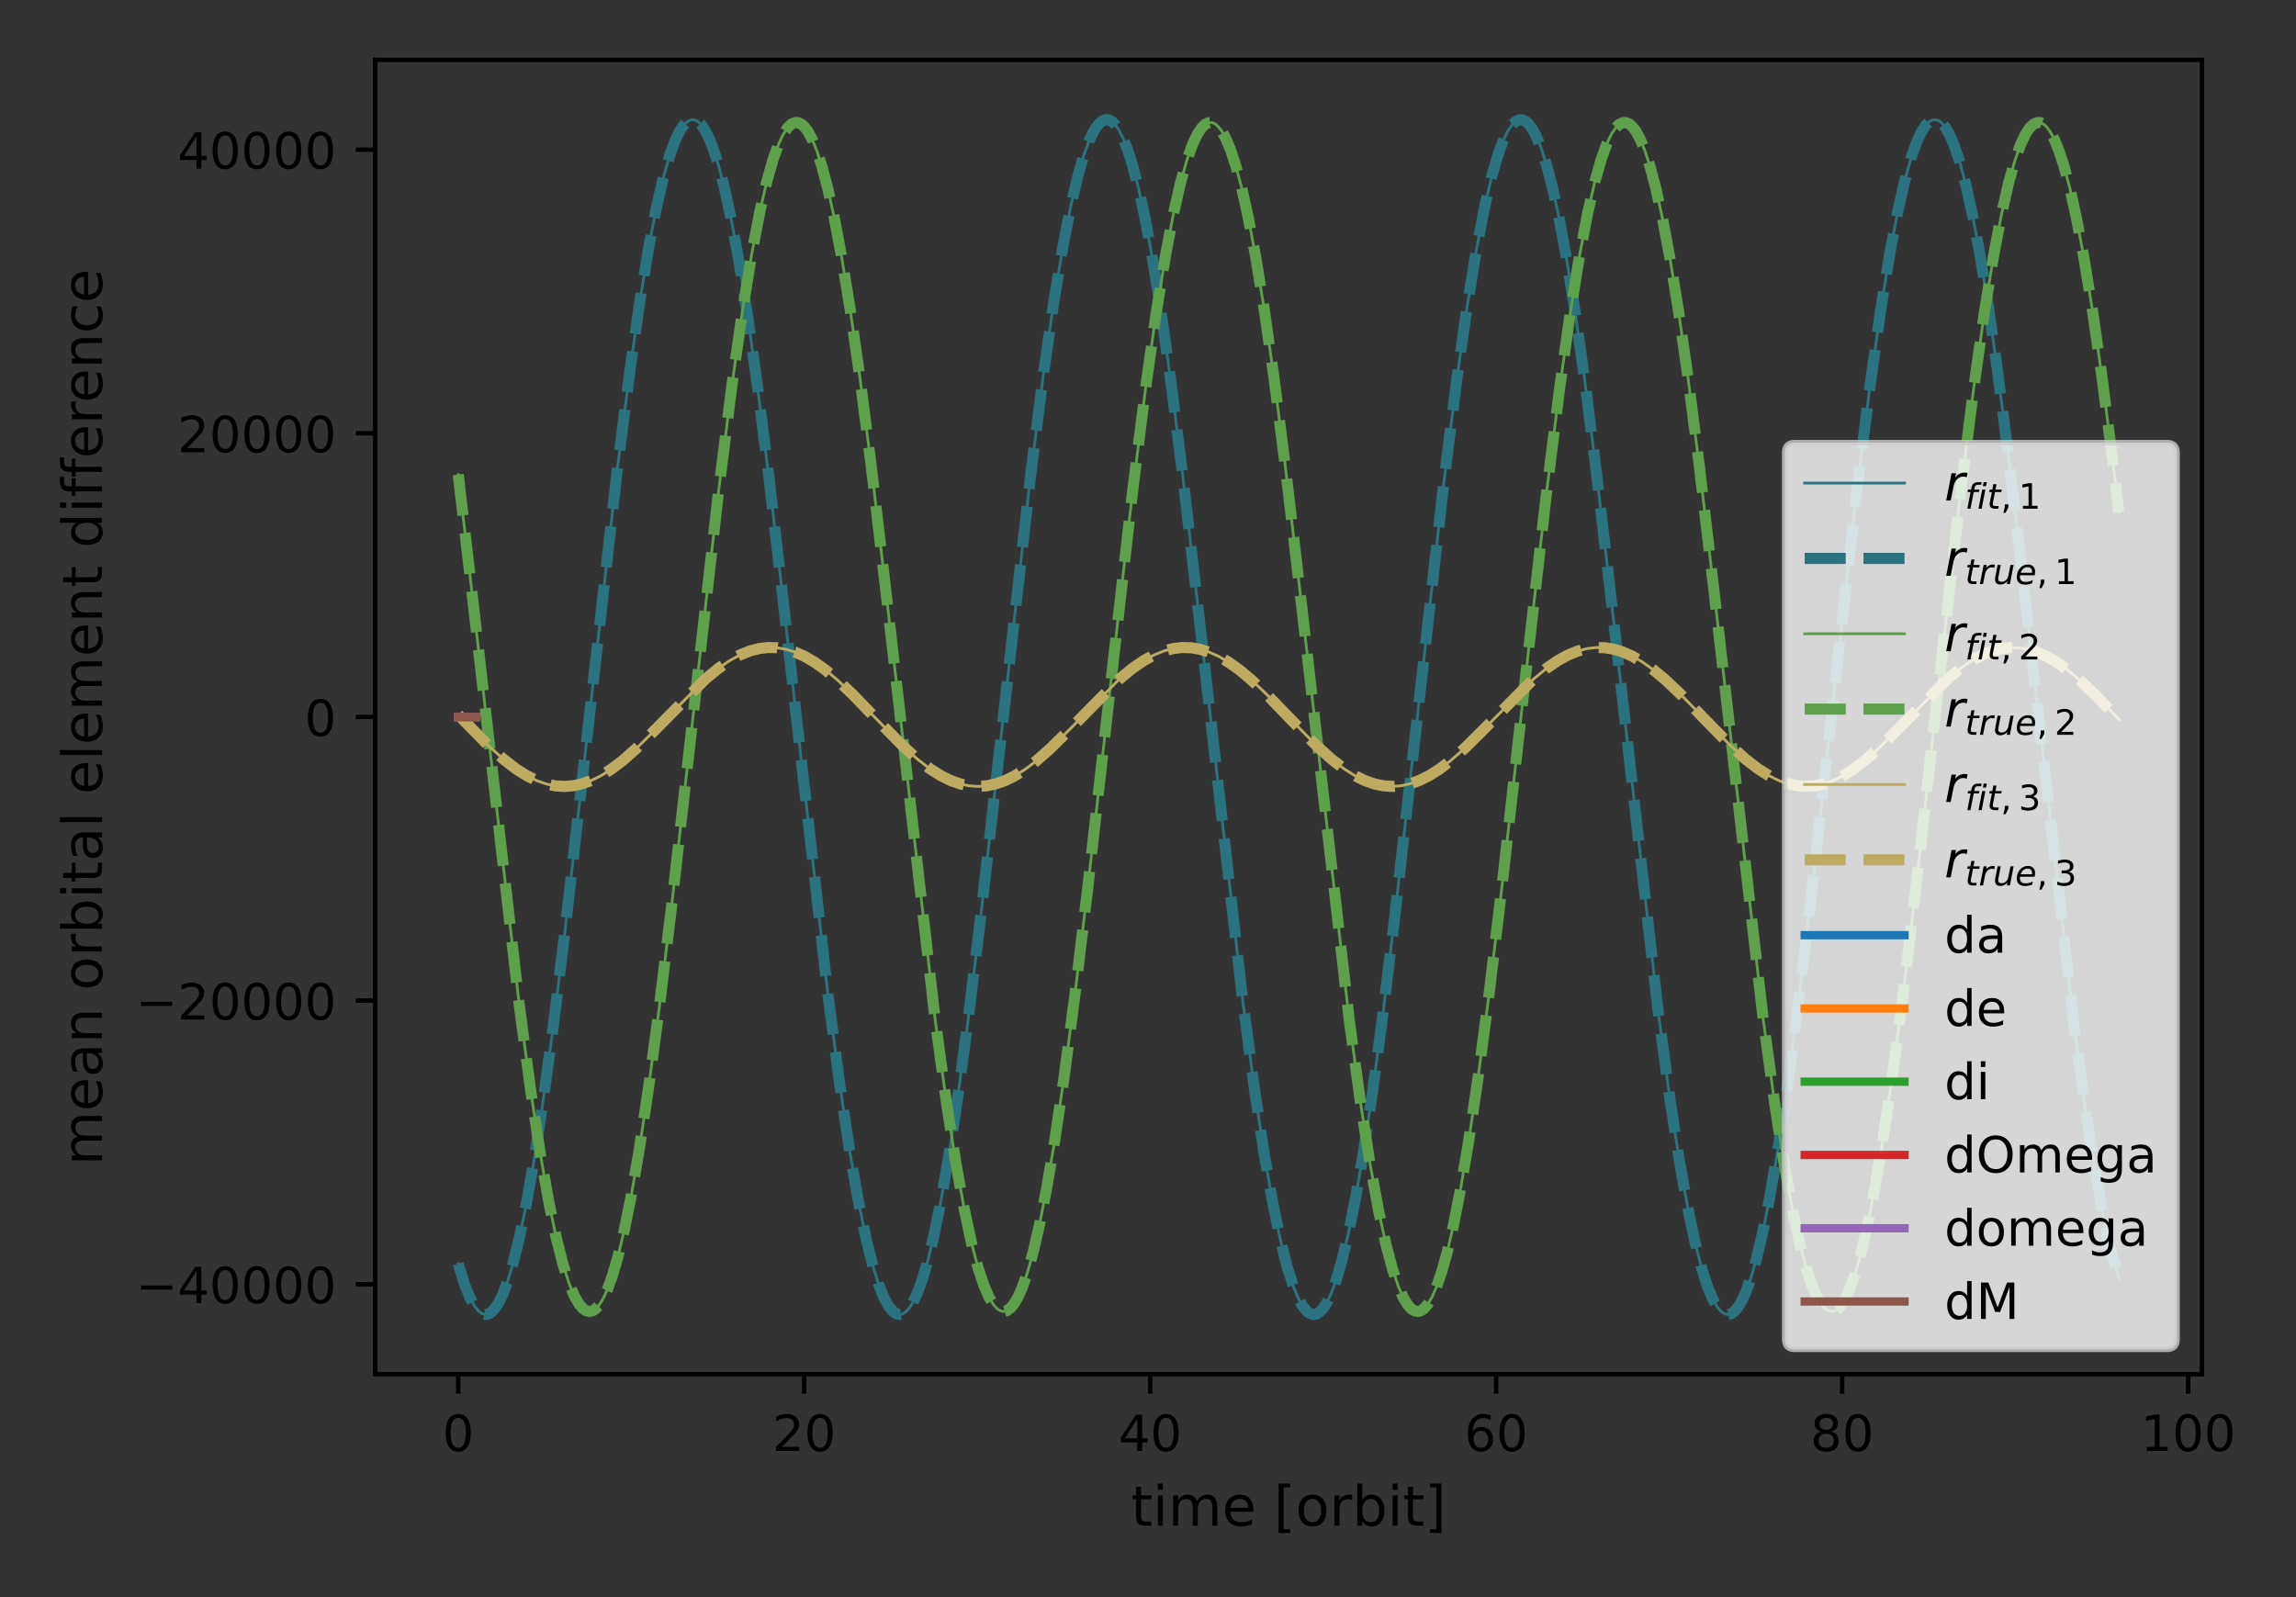 <?xml version="1.0" encoding="utf-8" standalone="no"?>
<!DOCTYPE svg PUBLIC "-//W3C//DTD SVG 1.1//EN"
  "http://www.w3.org/Graphics/SVG/1.1/DTD/svg11.dtd">
<!-- Created with matplotlib (https://matplotlib.org/) -->
<svg height="288pt" version="1.1" viewBox="0 0 414 288" width="414pt" xmlns="http://www.w3.org/2000/svg" xmlns:xlink="http://www.w3.org/1999/xlink">
 <rect x="0" y="0" width="414" height="288" fill="#333333" stroke="none"/>
 <defs>
  <style type="text/css">*{stroke-linecap:butt;stroke-linejoin:round;}</style>
 </defs>
 <g id="figure_1">
  <g id="patch_1">
   <path d="M 0 288 
L 414 288 
L 414 0 
L 0 0 
z
" style="fill:none;"/>
  </g>
  <g id="axes_1">
   <g id="patch_2">
    <path d="M 67.651 247.812 
L 397.041 247.812 
L 397.041 10.8 
L 67.651 10.8 
z
" style="fill:none;"/>
   </g>
   <g id="matplotlib.axis_1">
    <g id="xtick_1">
     <g id="line2d_1">
      <defs>
       <path d="M 0 0 
L 0 3.5 
" id="m500817ced9" style="stroke:#000000;stroke-width:0.8;"/>
      </defs>
      <g>
       <use style="stroke:#000000;stroke-width:0.8;" x="82.623" xlink:href="#m500817ced9" y="247.812"/>
      </g>
     </g>
     <g id="text_1">
      <!-- 0 -->
      <g transform="translate(79.76 261.65)scale(0.09 -0.09)">
       <defs>
        <path d="M 31.781 66.406 
Q 24.172 66.406 20.328 58.906 
Q 16.5 51.422 16.5 36.375 
Q 16.5 21.391 20.328 13.891 
Q 24.172 6.391 31.781 6.391 
Q 39.453 6.391 43.281 13.891 
Q 47.125 21.391 47.125 36.375 
Q 47.125 51.422 43.281 58.906 
Q 39.453 66.406 31.781 66.406 
z
M 31.781 74.219 
Q 44.047 74.219 50.516 64.516 
Q 56.984 54.828 56.984 36.375 
Q 56.984 17.969 50.516 8.266 
Q 44.047 -1.422 31.781 -1.422 
Q 19.531 -1.422 13.062 8.266 
Q 6.594 17.969 6.594 36.375 
Q 6.594 54.828 13.062 64.516 
Q 19.531 74.219 31.781 74.219 
z
" id="DejaVuSans-48"/>
       </defs>
       <use xlink:href="#DejaVuSans-48"/>
      </g>
     </g>
    </g>
    <g id="xtick_2">
     <g id="line2d_2">
      <g>
       <use style="stroke:#000000;stroke-width:0.8;" x="145.008" xlink:href="#m500817ced9" y="247.812"/>
      </g>
     </g>
     <g id="text_2">
      <!-- 20 -->
      <g transform="translate(139.282 261.65)scale(0.09 -0.09)">
       <defs>
        <path d="M 19.188 8.297 
L 53.609 8.297 
L 53.609 0 
L 7.328 0 
L 7.328 8.297 
Q 12.938 14.109 22.625 23.891 
Q 32.328 33.688 34.812 36.531 
Q 39.547 41.844 41.422 45.531 
Q 43.312 49.219 43.312 52.781 
Q 43.312 58.594 39.234 62.25 
Q 35.156 65.922 28.609 65.922 
Q 23.969 65.922 18.812 64.312 
Q 13.672 62.703 7.812 59.422 
L 7.812 69.391 
Q 13.766 71.781 18.938 73 
Q 24.125 74.219 28.422 74.219 
Q 39.75 74.219 46.484 68.547 
Q 53.219 62.891 53.219 53.422 
Q 53.219 48.922 51.531 44.891 
Q 49.859 40.875 45.406 35.406 
Q 44.188 33.984 37.641 27.219 
Q 31.109 20.453 19.188 8.297 
z
" id="DejaVuSans-50"/>
       </defs>
       <use xlink:href="#DejaVuSans-50"/>
       <use x="63.623" xlink:href="#DejaVuSans-48"/>
      </g>
     </g>
    </g>
    <g id="xtick_3">
     <g id="line2d_3">
      <g>
       <use style="stroke:#000000;stroke-width:0.8;" x="207.392" xlink:href="#m500817ced9" y="247.812"/>
      </g>
     </g>
     <g id="text_3">
      <!-- 40 -->
      <g transform="translate(201.666 261.65)scale(0.09 -0.09)">
       <defs>
        <path d="M 37.797 64.312 
L 12.891 25.391 
L 37.797 25.391 
z
M 35.203 72.906 
L 47.609 72.906 
L 47.609 25.391 
L 58.016 25.391 
L 58.016 17.188 
L 47.609 17.188 
L 47.609 0 
L 37.797 0 
L 37.797 17.188 
L 4.891 17.188 
L 4.891 26.703 
z
" id="DejaVuSans-52"/>
       </defs>
       <use xlink:href="#DejaVuSans-52"/>
       <use x="63.623" xlink:href="#DejaVuSans-48"/>
      </g>
     </g>
    </g>
    <g id="xtick_4">
     <g id="line2d_4">
      <g>
       <use style="stroke:#000000;stroke-width:0.8;" x="269.777" xlink:href="#m500817ced9" y="247.812"/>
      </g>
     </g>
     <g id="text_4">
      <!-- 60 -->
      <g transform="translate(264.051 261.65)scale(0.09 -0.09)">
       <defs>
        <path d="M 33.016 40.375 
Q 26.375 40.375 22.484 35.828 
Q 18.609 31.297 18.609 23.391 
Q 18.609 15.531 22.484 10.953 
Q 26.375 6.391 33.016 6.391 
Q 39.656 6.391 43.531 10.953 
Q 47.406 15.531 47.406 23.391 
Q 47.406 31.297 43.531 35.828 
Q 39.656 40.375 33.016 40.375 
z
M 52.594 71.297 
L 52.594 62.312 
Q 48.875 64.062 45.094 64.984 
Q 41.312 65.922 37.594 65.922 
Q 27.828 65.922 22.672 59.328 
Q 17.531 52.734 16.797 39.406 
Q 19.672 43.656 24.016 45.922 
Q 28.375 48.188 33.594 48.188 
Q 44.578 48.188 50.953 41.516 
Q 57.328 34.859 57.328 23.391 
Q 57.328 12.156 50.688 5.359 
Q 44.047 -1.422 33.016 -1.422 
Q 20.359 -1.422 13.672 8.266 
Q 6.984 17.969 6.984 36.375 
Q 6.984 53.656 15.188 63.938 
Q 23.391 74.219 37.203 74.219 
Q 40.922 74.219 44.703 73.484 
Q 48.484 72.75 52.594 71.297 
z
" id="DejaVuSans-54"/>
       </defs>
       <use xlink:href="#DejaVuSans-54"/>
       <use x="63.623" xlink:href="#DejaVuSans-48"/>
      </g>
     </g>
    </g>
    <g id="xtick_5">
     <g id="line2d_5">
      <g>
       <use style="stroke:#000000;stroke-width:0.8;" x="332.161" xlink:href="#m500817ced9" y="247.812"/>
      </g>
     </g>
     <g id="text_5">
      <!-- 80 -->
      <g transform="translate(326.435 261.65)scale(0.09 -0.09)">
       <defs>
        <path d="M 31.781 34.625 
Q 24.75 34.625 20.719 30.859 
Q 16.703 27.094 16.703 20.516 
Q 16.703 13.922 20.719 10.156 
Q 24.75 6.391 31.781 6.391 
Q 38.812 6.391 42.859 10.172 
Q 46.922 13.969 46.922 20.516 
Q 46.922 27.094 42.891 30.859 
Q 38.875 34.625 31.781 34.625 
z
M 21.922 38.812 
Q 15.578 40.375 12.031 44.719 
Q 8.5 49.078 8.5 55.328 
Q 8.5 64.062 14.719 69.141 
Q 20.953 74.219 31.781 74.219 
Q 42.672 74.219 48.875 69.141 
Q 55.078 64.062 55.078 55.328 
Q 55.078 49.078 51.531 44.719 
Q 48 40.375 41.703 38.812 
Q 48.828 37.156 52.797 32.312 
Q 56.781 27.484 56.781 20.516 
Q 56.781 9.906 50.312 4.234 
Q 43.844 -1.422 31.781 -1.422 
Q 19.734 -1.422 13.25 4.234 
Q 6.781 9.906 6.781 20.516 
Q 6.781 27.484 10.781 32.312 
Q 14.797 37.156 21.922 38.812 
z
M 18.312 54.391 
Q 18.312 48.734 21.844 45.562 
Q 25.391 42.391 31.781 42.391 
Q 38.141 42.391 41.719 45.562 
Q 45.312 48.734 45.312 54.391 
Q 45.312 60.062 41.719 63.234 
Q 38.141 66.406 31.781 66.406 
Q 25.391 66.406 21.844 63.234 
Q 18.312 60.062 18.312 54.391 
z
" id="DejaVuSans-56"/>
       </defs>
       <use xlink:href="#DejaVuSans-56"/>
       <use x="63.623" xlink:href="#DejaVuSans-48"/>
      </g>
     </g>
    </g>
    <g id="xtick_6">
     <g id="line2d_6">
      <g>
       <use style="stroke:#000000;stroke-width:0.8;" x="394.546" xlink:href="#m500817ced9" y="247.812"/>
      </g>
     </g>
     <g id="text_6">
      <!-- 100 -->
      <g transform="translate(385.957 261.65)scale(0.09 -0.09)">
       <defs>
        <path d="M 12.406 8.297 
L 28.516 8.297 
L 28.516 63.922 
L 10.984 60.406 
L 10.984 69.391 
L 28.422 72.906 
L 38.281 72.906 
L 38.281 8.297 
L 54.391 8.297 
L 54.391 0 
L 12.406 0 
z
" id="DejaVuSans-49"/>
       </defs>
       <use xlink:href="#DejaVuSans-49"/>
       <use x="63.623" xlink:href="#DejaVuSans-48"/>
       <use x="127.246" xlink:href="#DejaVuSans-48"/>
      </g>
     </g>
    </g>
    <g id="text_7">
     <!-- time [orbit] -->
     <g transform="translate(203.921 275.12)scale(0.1 -0.1)">
      <defs>
       <path d="M 18.312 70.219 
L 18.312 54.688 
L 36.812 54.688 
L 36.812 47.703 
L 18.312 47.703 
L 18.312 18.016 
Q 18.312 11.328 20.141 9.422 
Q 21.969 7.516 27.594 7.516 
L 36.812 7.516 
L 36.812 0 
L 27.594 0 
Q 17.188 0 13.234 3.875 
Q 9.281 7.766 9.281 18.016 
L 9.281 47.703 
L 2.688 47.703 
L 2.688 54.688 
L 9.281 54.688 
L 9.281 70.219 
z
" id="DejaVuSans-116"/>
       <path d="M 9.422 54.688 
L 18.406 54.688 
L 18.406 0 
L 9.422 0 
z
M 9.422 75.984 
L 18.406 75.984 
L 18.406 64.594 
L 9.422 64.594 
z
" id="DejaVuSans-105"/>
       <path d="M 52 44.188 
Q 55.375 50.25 60.062 53.125 
Q 64.75 56 71.094 56 
Q 79.641 56 84.281 50.016 
Q 88.922 44.047 88.922 33.016 
L 88.922 0 
L 79.891 0 
L 79.891 32.719 
Q 79.891 40.578 77.094 44.375 
Q 74.312 48.188 68.609 48.188 
Q 61.625 48.188 57.562 43.547 
Q 53.516 38.922 53.516 30.906 
L 53.516 0 
L 44.484 0 
L 44.484 32.719 
Q 44.484 40.625 41.703 44.406 
Q 38.922 48.188 33.109 48.188 
Q 26.219 48.188 22.156 43.531 
Q 18.109 38.875 18.109 30.906 
L 18.109 0 
L 9.078 0 
L 9.078 54.688 
L 18.109 54.688 
L 18.109 46.188 
Q 21.188 51.219 25.484 53.609 
Q 29.781 56 35.688 56 
Q 41.656 56 45.828 52.969 
Q 50 49.953 52 44.188 
z
" id="DejaVuSans-109"/>
       <path d="M 56.203 29.594 
L 56.203 25.203 
L 14.891 25.203 
Q 15.484 15.922 20.484 11.062 
Q 25.484 6.203 34.422 6.203 
Q 39.594 6.203 44.453 7.469 
Q 49.312 8.734 54.109 11.281 
L 54.109 2.781 
Q 49.266 0.734 44.188 -0.344 
Q 39.109 -1.422 33.891 -1.422 
Q 20.797 -1.422 13.156 6.188 
Q 5.516 13.812 5.516 26.812 
Q 5.516 40.234 12.766 48.109 
Q 20.016 56 32.328 56 
Q 43.359 56 49.781 48.891 
Q 56.203 41.797 56.203 29.594 
z
M 47.219 32.234 
Q 47.125 39.594 43.094 43.984 
Q 39.062 48.391 32.422 48.391 
Q 24.906 48.391 20.391 44.141 
Q 15.875 39.891 15.188 32.172 
z
" id="DejaVuSans-101"/>
       <path id="DejaVuSans-32"/>
       <path d="M 8.594 75.984 
L 29.297 75.984 
L 29.297 69 
L 17.578 69 
L 17.578 -6.203 
L 29.297 -6.203 
L 29.297 -13.188 
L 8.594 -13.188 
z
" id="DejaVuSans-91"/>
       <path d="M 30.609 48.391 
Q 23.391 48.391 19.188 42.75 
Q 14.984 37.109 14.984 27.297 
Q 14.984 17.484 19.156 11.844 
Q 23.344 6.203 30.609 6.203 
Q 37.797 6.203 41.984 11.859 
Q 46.188 17.531 46.188 27.297 
Q 46.188 37.016 41.984 42.703 
Q 37.797 48.391 30.609 48.391 
z
M 30.609 56 
Q 42.328 56 49.016 48.375 
Q 55.719 40.766 55.719 27.297 
Q 55.719 13.875 49.016 6.219 
Q 42.328 -1.422 30.609 -1.422 
Q 18.844 -1.422 12.172 6.219 
Q 5.516 13.875 5.516 27.297 
Q 5.516 40.766 12.172 48.375 
Q 18.844 56 30.609 56 
z
" id="DejaVuSans-111"/>
       <path d="M 41.109 46.297 
Q 39.594 47.172 37.812 47.578 
Q 36.031 48 33.891 48 
Q 26.266 48 22.188 43.047 
Q 18.109 38.094 18.109 28.812 
L 18.109 0 
L 9.078 0 
L 9.078 54.688 
L 18.109 54.688 
L 18.109 46.188 
Q 20.953 51.172 25.484 53.578 
Q 30.031 56 36.531 56 
Q 37.453 56 38.578 55.875 
Q 39.703 55.766 41.062 55.516 
z
" id="DejaVuSans-114"/>
       <path d="M 48.688 27.297 
Q 48.688 37.203 44.609 42.844 
Q 40.531 48.484 33.406 48.484 
Q 26.266 48.484 22.188 42.844 
Q 18.109 37.203 18.109 27.297 
Q 18.109 17.391 22.188 11.75 
Q 26.266 6.109 33.406 6.109 
Q 40.531 6.109 44.609 11.75 
Q 48.688 17.391 48.688 27.297 
z
M 18.109 46.391 
Q 20.953 51.266 25.266 53.625 
Q 29.594 56 35.594 56 
Q 45.562 56 51.781 48.094 
Q 58.016 40.188 58.016 27.297 
Q 58.016 14.406 51.781 6.484 
Q 45.562 -1.422 35.594 -1.422 
Q 29.594 -1.422 25.266 0.953 
Q 20.953 3.328 18.109 8.203 
L 18.109 0 
L 9.078 0 
L 9.078 75.984 
L 18.109 75.984 
z
" id="DejaVuSans-98"/>
       <path d="M 30.422 75.984 
L 30.422 -13.188 
L 9.719 -13.188 
L 9.719 -6.203 
L 21.391 -6.203 
L 21.391 69 
L 9.719 69 
L 9.719 75.984 
z
" id="DejaVuSans-93"/>
      </defs>
      <use xlink:href="#DejaVuSans-116"/>
      <use x="39.209" xlink:href="#DejaVuSans-105"/>
      <use x="66.992" xlink:href="#DejaVuSans-109"/>
      <use x="164.404" xlink:href="#DejaVuSans-101"/>
      <use x="225.928" xlink:href="#DejaVuSans-32"/>
      <use x="257.715" xlink:href="#DejaVuSans-91"/>
      <use x="296.729" xlink:href="#DejaVuSans-111"/>
      <use x="357.91" xlink:href="#DejaVuSans-114"/>
      <use x="399.023" xlink:href="#DejaVuSans-98"/>
      <use x="462.5" xlink:href="#DejaVuSans-105"/>
      <use x="490.283" xlink:href="#DejaVuSans-116"/>
      <use x="529.492" xlink:href="#DejaVuSans-93"/>
     </g>
    </g>
   </g>
   <g id="matplotlib.axis_2">
    <g id="ytick_1">
     <g id="line2d_7">
      <defs>
       <path d="M 0 0 
L -3.5 0 
" id="m56c0f699f1" style="stroke:#000000;stroke-width:0.8;"/>
      </defs>
      <g>
       <use style="stroke:#000000;stroke-width:0.8;" x="67.651" xlink:href="#m56c0f699f1" y="231.576"/>
      </g>
     </g>
     <g id="text_8">
      <!-- −40000 -->
      <g transform="translate(24.478 234.996)scale(0.09 -0.09)">
       <defs>
        <path d="M 10.594 35.5 
L 73.188 35.5 
L 73.188 27.203 
L 10.594 27.203 
z
" id="DejaVuSans-8722"/>
       </defs>
       <use xlink:href="#DejaVuSans-8722"/>
       <use x="83.789" xlink:href="#DejaVuSans-52"/>
       <use x="147.412" xlink:href="#DejaVuSans-48"/>
       <use x="211.035" xlink:href="#DejaVuSans-48"/>
       <use x="274.658" xlink:href="#DejaVuSans-48"/>
       <use x="338.281" xlink:href="#DejaVuSans-48"/>
      </g>
     </g>
    </g>
    <g id="ytick_2">
     <g id="line2d_8">
      <g>
       <use style="stroke:#000000;stroke-width:0.8;" x="67.651" xlink:href="#m56c0f699f1" y="180.428"/>
      </g>
     </g>
     <g id="text_9">
      <!-- −20000 -->
      <g transform="translate(24.478 183.847)scale(0.09 -0.09)">
       <use xlink:href="#DejaVuSans-8722"/>
       <use x="83.789" xlink:href="#DejaVuSans-50"/>
       <use x="147.412" xlink:href="#DejaVuSans-48"/>
       <use x="211.035" xlink:href="#DejaVuSans-48"/>
       <use x="274.658" xlink:href="#DejaVuSans-48"/>
       <use x="338.281" xlink:href="#DejaVuSans-48"/>
      </g>
     </g>
    </g>
    <g id="ytick_3">
     <g id="line2d_9">
      <g>
       <use style="stroke:#000000;stroke-width:0.8;" x="67.651" xlink:href="#m56c0f699f1" y="129.28"/>
      </g>
     </g>
     <g id="text_10">
      <!-- 0 -->
      <g transform="translate(54.925 132.699)scale(0.09 -0.09)">
       <use xlink:href="#DejaVuSans-48"/>
      </g>
     </g>
    </g>
    <g id="ytick_4">
     <g id="line2d_10">
      <g>
       <use style="stroke:#000000;stroke-width:0.8;" x="67.651" xlink:href="#m56c0f699f1" y="78.132"/>
      </g>
     </g>
     <g id="text_11">
      <!-- 20000 -->
      <g transform="translate(32.02 81.551)scale(0.09 -0.09)">
       <use xlink:href="#DejaVuSans-50"/>
       <use x="63.623" xlink:href="#DejaVuSans-48"/>
       <use x="127.246" xlink:href="#DejaVuSans-48"/>
       <use x="190.869" xlink:href="#DejaVuSans-48"/>
       <use x="254.492" xlink:href="#DejaVuSans-48"/>
      </g>
     </g>
    </g>
    <g id="ytick_5">
     <g id="line2d_11">
      <g>
       <use style="stroke:#000000;stroke-width:0.8;" x="67.651" xlink:href="#m56c0f699f1" y="26.984"/>
      </g>
     </g>
     <g id="text_12">
      <!-- 40000 -->
      <g transform="translate(32.02 30.403)scale(0.09 -0.09)">
       <use xlink:href="#DejaVuSans-52"/>
       <use x="63.623" xlink:href="#DejaVuSans-48"/>
       <use x="127.246" xlink:href="#DejaVuSans-48"/>
       <use x="190.869" xlink:href="#DejaVuSans-48"/>
       <use x="254.492" xlink:href="#DejaVuSans-48"/>
      </g>
     </g>
    </g>
    <g id="text_13">
     <!-- mean orbital element difference -->
     <g transform="translate(18.398 210.136)rotate(-90)scale(0.1 -0.1)">
      <defs>
       <path d="M 34.281 27.484 
Q 23.391 27.484 19.188 25 
Q 14.984 22.516 14.984 16.5 
Q 14.984 11.719 18.141 8.906 
Q 21.297 6.109 26.703 6.109 
Q 34.188 6.109 38.703 11.406 
Q 43.219 16.703 43.219 25.484 
L 43.219 27.484 
z
M 52.203 31.203 
L 52.203 0 
L 43.219 0 
L 43.219 8.297 
Q 40.141 3.328 35.547 0.953 
Q 30.953 -1.422 24.312 -1.422 
Q 15.922 -1.422 10.953 3.297 
Q 6 8.016 6 15.922 
Q 6 25.141 12.172 29.828 
Q 18.359 34.516 30.609 34.516 
L 43.219 34.516 
L 43.219 35.406 
Q 43.219 41.609 39.141 45 
Q 35.062 48.391 27.688 48.391 
Q 23 48.391 18.547 47.266 
Q 14.109 46.141 10.016 43.891 
L 10.016 52.203 
Q 14.938 54.109 19.578 55.047 
Q 24.219 56 28.609 56 
Q 40.484 56 46.344 49.844 
Q 52.203 43.703 52.203 31.203 
z
" id="DejaVuSans-97"/>
       <path d="M 54.891 33.016 
L 54.891 0 
L 45.906 0 
L 45.906 32.719 
Q 45.906 40.484 42.875 44.328 
Q 39.844 48.188 33.797 48.188 
Q 26.516 48.188 22.312 43.547 
Q 18.109 38.922 18.109 30.906 
L 18.109 0 
L 9.078 0 
L 9.078 54.688 
L 18.109 54.688 
L 18.109 46.188 
Q 21.344 51.125 25.703 53.562 
Q 30.078 56 35.797 56 
Q 45.219 56 50.047 50.172 
Q 54.891 44.344 54.891 33.016 
z
" id="DejaVuSans-110"/>
       <path d="M 9.422 75.984 
L 18.406 75.984 
L 18.406 0 
L 9.422 0 
z
" id="DejaVuSans-108"/>
       <path d="M 45.406 46.391 
L 45.406 75.984 
L 54.391 75.984 
L 54.391 0 
L 45.406 0 
L 45.406 8.203 
Q 42.578 3.328 38.25 0.953 
Q 33.938 -1.422 27.875 -1.422 
Q 17.969 -1.422 11.734 6.484 
Q 5.516 14.406 5.516 27.297 
Q 5.516 40.188 11.734 48.094 
Q 17.969 56 27.875 56 
Q 33.938 56 38.25 53.625 
Q 42.578 51.266 45.406 46.391 
z
M 14.797 27.297 
Q 14.797 17.391 18.875 11.75 
Q 22.953 6.109 30.078 6.109 
Q 37.203 6.109 41.297 11.75 
Q 45.406 17.391 45.406 27.297 
Q 45.406 37.203 41.297 42.844 
Q 37.203 48.484 30.078 48.484 
Q 22.953 48.484 18.875 42.844 
Q 14.797 37.203 14.797 27.297 
z
" id="DejaVuSans-100"/>
       <path d="M 37.109 75.984 
L 37.109 68.5 
L 28.516 68.5 
Q 23.688 68.5 21.797 66.547 
Q 19.922 64.594 19.922 59.516 
L 19.922 54.688 
L 34.719 54.688 
L 34.719 47.703 
L 19.922 47.703 
L 19.922 0 
L 10.891 0 
L 10.891 47.703 
L 2.297 47.703 
L 2.297 54.688 
L 10.891 54.688 
L 10.891 58.5 
Q 10.891 67.625 15.141 71.797 
Q 19.391 75.984 28.609 75.984 
z
" id="DejaVuSans-102"/>
       <path d="M 48.781 52.594 
L 48.781 44.188 
Q 44.969 46.297 41.141 47.344 
Q 37.312 48.391 33.406 48.391 
Q 24.656 48.391 19.812 42.844 
Q 14.984 37.312 14.984 27.297 
Q 14.984 17.281 19.812 11.734 
Q 24.656 6.203 33.406 6.203 
Q 37.312 6.203 41.141 7.25 
Q 44.969 8.297 48.781 10.406 
L 48.781 2.094 
Q 45.016 0.344 40.984 -0.531 
Q 36.969 -1.422 32.422 -1.422 
Q 20.062 -1.422 12.781 6.344 
Q 5.516 14.109 5.516 27.297 
Q 5.516 40.672 12.859 48.328 
Q 20.219 56 33.016 56 
Q 37.156 56 41.109 55.141 
Q 45.062 54.297 48.781 52.594 
z
" id="DejaVuSans-99"/>
      </defs>
      <use xlink:href="#DejaVuSans-109"/>
      <use x="97.412" xlink:href="#DejaVuSans-101"/>
      <use x="158.936" xlink:href="#DejaVuSans-97"/>
      <use x="220.215" xlink:href="#DejaVuSans-110"/>
      <use x="283.594" xlink:href="#DejaVuSans-32"/>
      <use x="315.381" xlink:href="#DejaVuSans-111"/>
      <use x="376.562" xlink:href="#DejaVuSans-114"/>
      <use x="417.676" xlink:href="#DejaVuSans-98"/>
      <use x="481.152" xlink:href="#DejaVuSans-105"/>
      <use x="508.936" xlink:href="#DejaVuSans-116"/>
      <use x="548.145" xlink:href="#DejaVuSans-97"/>
      <use x="609.424" xlink:href="#DejaVuSans-108"/>
      <use x="637.207" xlink:href="#DejaVuSans-32"/>
      <use x="668.994" xlink:href="#DejaVuSans-101"/>
      <use x="730.518" xlink:href="#DejaVuSans-108"/>
      <use x="758.301" xlink:href="#DejaVuSans-101"/>
      <use x="819.824" xlink:href="#DejaVuSans-109"/>
      <use x="917.236" xlink:href="#DejaVuSans-101"/>
      <use x="978.76" xlink:href="#DejaVuSans-110"/>
      <use x="1042.139" xlink:href="#DejaVuSans-116"/>
      <use x="1081.348" xlink:href="#DejaVuSans-32"/>
      <use x="1113.135" xlink:href="#DejaVuSans-100"/>
      <use x="1176.611" xlink:href="#DejaVuSans-105"/>
      <use x="1204.395" xlink:href="#DejaVuSans-102"/>
      <use x="1239.6" xlink:href="#DejaVuSans-102"/>
      <use x="1274.805" xlink:href="#DejaVuSans-101"/>
      <use x="1336.328" xlink:href="#DejaVuSans-114"/>
      <use x="1375.191" xlink:href="#DejaVuSans-101"/>
      <use x="1436.715" xlink:href="#DejaVuSans-110"/>
      <use x="1500.094" xlink:href="#DejaVuSans-99"/>
      <use x="1555.074" xlink:href="#DejaVuSans-101"/>
     </g>
    </g>
   </g>
   <g id="line2d_12">
    <path clip-path="url(#p7f375f5c3d)" d="M 82.623 227.882 
L 83.715 231.451 
L 84.677 233.883 
L 85.526 235.462 
L 86.262 236.393 
L 86.904 236.87 
L 87.476 237.03 
L 88.013 236.954 
L 88.567 236.645 
L 89.174 236.039 
L 89.858 235.022 
L 90.629 233.455 
L 91.505 231.147 
L 92.492 227.88 
L 93.601 223.401 
L 94.84 217.43 
L 96.235 209.567 
L 97.821 199.295 
L 99.649 185.919 
L 101.841 168.148 
L 104.813 142.073 
L 111.303 84.659 
L 113.573 66.854 
L 115.445 53.857 
L 117.056 44.151 
L 118.477 36.885 
L 119.733 31.558 
L 120.851 27.735 
L 121.839 25.104 
L 122.705 23.388 
L 123.459 22.353 
L 124.118 21.801 
L 124.698 21.588 
L 125.244 21.623 
L 125.79 21.885 
L 126.388 22.432 
L 127.055 23.362 
L 127.809 24.815 
L 128.667 26.979 
L 129.628 30.04 
L 130.711 34.263 
L 131.924 39.929 
L 133.293 47.438 
L 134.836 57.193 
L 136.612 69.919 
L 138.717 86.695 
L 141.473 110.575 
L 149.253 179.057 
L 151.394 195.368 
L 153.187 207.411 
L 154.747 216.449 
L 156.124 223.19 
L 157.346 228.116 
L 158.429 231.612 
L 159.382 233.987 
L 160.223 235.523 
L 160.951 236.425 
L 161.592 236.887 
L 162.164 237.035 
L 162.701 236.946 
L 163.255 236.624 
L 163.871 235.994 
L 164.564 234.941 
L 165.344 233.328 
L 166.227 230.959 
L 167.224 227.615 
L 168.341 223.043 
L 169.589 216.963 
L 170.993 208.972 
L 172.587 198.556 
L 174.433 184.958 
L 176.651 166.872 
L 179.709 139.931 
L 185.792 86.054 
L 188.097 67.845 
L 189.985 54.613 
L 191.614 44.703 
L 193.044 37.308 
L 194.309 31.872 
L 195.435 27.958 
L 196.432 25.254 
L 197.307 23.482 
L 198.069 22.406 
L 198.737 21.825 
L 199.326 21.593 
L 199.872 21.616 
L 200.417 21.865 
L 201.007 22.389 
L 201.674 23.299 
L 202.428 24.73 
L 203.277 26.845 
L 204.239 29.872 
L 205.313 34.022 
L 206.517 39.598 
L 207.878 47.001 
L 209.411 56.634 
L 211.17 69.159 
L 213.258 85.713 
L 215.962 109.059 
L 224.115 180.683 
L 226.22 196.569 
L 227.997 208.352 
L 229.539 217.161 
L 230.899 223.708 
L 232.112 228.506 
L 233.187 231.895 
L 234.131 234.182 
L 234.954 235.636 
L 235.673 236.489 
L 236.306 236.915 
L 236.869 237.038 
L 237.406 236.93 
L 237.969 236.581 
L 238.585 235.924 
L 239.278 234.842 
L 240.066 233.174 
L 240.959 230.736 
L 241.964 227.307 
L 243.09 222.633 
L 244.355 216.387 
L 245.776 208.2 
L 247.388 197.558 
L 249.259 183.641 
L 251.529 164.991 
L 254.735 136.61 
L 260.263 87.619 
L 262.603 68.993 
L 264.518 55.451 
L 266.164 45.327 
L 267.611 37.752 
L 268.893 32.169 
L 270.028 28.168 
L 271.033 25.395 
L 271.917 23.57 
L 272.688 22.455 
L 273.355 21.853 
L 273.945 21.603 
L 274.49 21.608 
L 275.036 21.84 
L 275.625 22.346 
L 276.284 23.222 
L 277.029 24.606 
L 277.87 26.66 
L 278.823 29.611 
L 279.888 33.67 
L 281.084 39.137 
L 282.427 46.362 
L 283.943 55.787 
L 285.685 68.078 
L 287.738 84.234 
L 290.372 106.853 
L 299.089 183.172 
L 301.134 198.35 
L 302.875 209.685 
L 304.392 218.159 
L 305.735 224.461 
L 306.922 229.023 
L 307.979 232.25 
L 308.906 234.411 
L 309.72 235.783 
L 310.431 236.571 
L 311.046 236.944 
L 311.601 237.033 
L 312.138 236.896 
L 312.701 236.517 
L 313.325 235.815 
L 314.035 234.659 
L 314.832 232.915 
L 315.733 230.382 
L 316.747 226.839 
L 317.891 221.992 
L 319.173 215.54 
L 320.612 207.114 
L 322.249 196.143 
L 324.155 181.791 
L 326.486 162.451 
L 329.926 131.813 
L 334.787 88.767 
L 337.161 69.762 
L 339.093 56.011 
L 340.748 45.759 
L 342.204 38.073 
L 343.495 32.397 
L 344.638 28.322 
L 345.643 25.512 
L 346.527 23.654 
L 347.298 22.51 
L 347.974 21.877 
L 348.563 21.609 
L 349.109 21.597 
L 349.655 21.812 
L 350.236 22.29 
L 350.885 23.128 
L 351.622 24.461 
L 352.454 26.451 
L 353.398 29.321 
L 354.455 33.281 
L 355.642 38.632 
L 356.977 45.723 
L 358.484 54.997 
L 360.208 67.058 
L 362.236 82.894 
L 364.801 104.794 
L 374.08 185.754 
L 376.073 200.279 
L 377.771 211.097 
L 379.262 219.223 
L 380.579 225.231 
L 381.748 229.584 
L 382.069 230.609 
L 382.069 230.609 
" style="fill:none;stroke:#2b737e;stroke-linecap:square;stroke-width:0.5;"/>
   </g>
   <g id="line2d_13">
    <path clip-path="url(#p7f375f5c3d)" d="M 82.623 227.881 
L 83.715 231.451 
L 84.677 233.883 
L 85.526 235.462 
L 86.262 236.393 
L 86.904 236.869 
L 87.476 237.03 
L 88.013 236.953 
L 88.567 236.644 
L 89.174 236.038 
L 89.858 235.02 
L 90.629 233.454 
L 91.505 231.146 
L 92.492 227.879 
L 93.601 223.4 
L 94.84 217.431 
L 96.235 209.569 
L 97.821 199.297 
L 99.649 185.922 
L 101.841 168.152 
L 104.813 142.075 
L 111.303 84.656 
L 113.573 66.85 
L 115.445 53.853 
L 117.056 44.148 
L 118.477 36.882 
L 119.733 31.556 
L 120.851 27.734 
L 121.839 25.103 
L 122.705 23.387 
L 123.459 22.352 
L 124.118 21.8 
L 124.698 21.588 
L 125.244 21.622 
L 125.79 21.884 
L 126.388 22.431 
L 127.055 23.361 
L 127.809 24.814 
L 128.667 26.978 
L 129.628 30.038 
L 130.711 34.261 
L 131.924 39.926 
L 133.293 47.434 
L 134.836 57.188 
L 136.612 69.914 
L 138.717 86.69 
L 141.473 110.571 
L 149.253 179.057 
L 151.394 195.368 
L 153.187 207.411 
L 154.747 216.449 
L 156.124 223.19 
L 157.346 228.115 
L 158.429 231.611 
L 159.382 233.986 
L 160.223 235.522 
L 160.951 236.423 
L 161.583 236.881 
L 162.155 237.032 
L 162.692 236.947 
L 163.247 236.628 
L 163.853 236.013 
L 164.538 234.984 
L 165.318 233.386 
L 166.201 231.033 
L 167.189 227.739 
L 168.298 223.232 
L 169.546 217.186 
L 170.949 209.232 
L 172.535 198.913 
L 174.372 185.426 
L 176.581 167.46 
L 179.597 140.949 
L 185.87 85.412 
L 188.157 67.398 
L 190.037 54.277 
L 191.658 44.463 
L 193.087 37.107 
L 194.352 31.706 
L 195.47 27.853 
L 196.458 25.194 
L 197.333 23.438 
L 198.095 22.377 
L 198.754 21.814 
L 199.334 21.592 
L 199.88 21.618 
L 200.426 21.871 
L 201.024 22.408 
L 201.691 23.327 
L 202.445 24.767 
L 203.294 26.893 
L 204.256 29.932 
L 205.339 34.133 
L 206.552 39.774 
L 207.912 47.206 
L 209.455 56.927 
L 211.222 69.555 
L 213.319 86.222 
L 216.048 109.837 
L 224.011 179.854 
L 226.134 195.954 
L 227.919 207.868 
L 229.47 216.792 
L 230.839 223.438 
L 232.052 228.286 
L 233.126 231.721 
L 234.079 234.069 
L 234.911 235.568 
L 235.639 236.453 
L 236.271 236.896 
L 236.834 237.034 
L 237.372 236.94 
L 237.935 236.606 
L 238.55 235.966 
L 239.243 234.902 
L 240.023 233.276 
L 240.907 230.894 
L 241.903 227.534 
L 243.021 222.946 
L 244.277 216.804 
L 245.69 208.736 
L 247.292 198.228 
L 249.147 184.525 
L 251.382 166.253 
L 254.484 138.884 
L 260.385 86.606 
L 262.698 68.276 
L 264.596 54.934 
L 266.233 44.931 
L 267.671 37.459 
L 268.945 31.962 
L 270.072 28.03 
L 271.068 25.309 
L 271.943 23.521 
L 272.706 22.432 
L 273.373 21.839 
L 273.962 21.597 
L 274.508 21.61 
L 275.054 21.849 
L 275.643 22.363 
L 276.301 23.247 
L 277.046 24.641 
L 277.896 26.731 
L 278.849 29.7 
L 279.923 33.814 
L 281.127 39.352 
L 282.479 46.663 
L 284.004 56.189 
L 285.754 68.595 
L 287.825 84.948 
L 290.485 107.851 
L 298.942 182.009 
L 301.012 197.501 
L 302.771 209.054 
L 304.305 217.711 
L 305.657 224.127 
L 306.852 228.783 
L 307.918 232.086 
L 308.854 234.306 
L 309.677 235.722 
L 310.387 236.533 
L 311.011 236.93 
L 311.575 237.033 
L 312.112 236.907 
L 312.675 236.538 
L 313.299 235.849 
L 314.001 234.722 
L 314.798 232.998 
L 315.699 230.487 
L 316.713 226.968 
L 317.848 222.188 
L 319.121 215.818 
L 320.56 207.435 
L 322.189 196.568 
L 324.086 182.334 
L 326.4 163.193 
L 329.761 133.302 
L 334.813 88.547 
L 337.178 69.631 
L 339.102 55.954 
L 340.757 45.709 
L 342.212 38.031 
L 343.495 32.397 
L 344.638 28.322 
L 345.643 25.512 
L 346.527 23.654 
L 347.298 22.51 
L 347.974 21.876 
L 348.563 21.608 
L 349.109 21.596 
L 349.655 21.811 
L 350.236 22.289 
L 350.885 23.126 
L 351.622 24.46 
L 352.454 26.45 
L 353.398 29.319 
L 354.455 33.279 
L 355.642 38.63 
L 356.977 45.722 
L 358.484 54.997 
L 360.208 67.059 
L 362.236 82.897 
L 364.809 104.875 
L 374.063 185.618 
L 376.056 200.158 
L 377.763 211.044 
L 379.253 219.179 
L 380.57 225.196 
L 381.74 229.555 
L 382.069 230.609 
L 382.069 230.609 
" style="fill:none;stroke:#2b737e;stroke-dasharray:7.4,3.2;stroke-dashoffset:0;stroke-width:2;"/>
   </g>
   <g id="line2d_14">
    <path clip-path="url(#p7f375f5c3d)" d="M 82.623 85.594 
L 85.292 108.473 
L 93.645 181.382 
L 95.724 196.899 
L 97.483 208.429 
L 99.017 217.077 
L 100.368 223.492 
L 101.573 228.185 
L 102.638 231.493 
L 103.574 233.721 
L 104.397 235.146 
L 105.116 235.976 
L 105.74 236.379 
L 106.303 236.49 
L 106.841 236.372 
L 107.404 236.012 
L 108.028 235.335 
L 108.73 234.223 
L 109.527 232.517 
L 110.428 230.03 
L 111.442 226.54 
L 112.577 221.795 
L 113.85 215.468 
L 115.28 207.191 
L 116.909 196.395 
L 118.798 182.312 
L 121.102 163.355 
L 124.43 133.928 
L 129.568 88.605 
L 131.933 69.788 
L 133.857 56.19 
L 135.512 46.009 
L 136.959 38.424 
L 138.241 32.824 
L 139.385 28.774 
L 140.39 25.983 
L 141.273 24.139 
L 142.045 23.004 
L 142.72 22.378 
L 143.318 22.112 
L 143.864 22.106 
L 144.41 22.326 
L 144.999 22.817 
L 145.658 23.675 
L 146.403 25.037 
L 147.243 27.065 
L 148.188 29.952 
L 149.253 33.963 
L 150.449 39.373 
L 151.792 46.53 
L 153.308 55.874 
L 155.041 68.005 
L 157.086 83.971 
L 159.694 106.207 
L 168.619 183.848 
L 170.646 198.723 
L 172.37 209.803 
L 173.878 218.112 
L 175.212 224.279 
L 176.391 228.731 
L 177.439 231.873 
L 178.358 233.97 
L 179.163 235.295 
L 179.865 236.053 
L 180.48 236.41 
L 181.035 236.487 
L 181.581 236.334 
L 182.153 235.931 
L 182.785 235.199 
L 183.504 234.001 
L 184.319 232.182 
L 185.237 229.551 
L 186.268 225.886 
L 187.421 220.93 
L 188.72 214.309 
L 190.185 205.637 
L 191.848 194.386 
L 193.789 179.667 
L 196.189 159.655 
L 199.958 126.065 
L 204.195 88.856 
L 206.569 69.951 
L 208.493 56.333 
L 210.148 46.132 
L 211.603 38.485 
L 212.894 32.839 
L 214.038 28.785 
L 215.043 25.99 
L 215.927 24.142 
L 216.707 22.994 
L 217.383 22.369 
L 217.972 22.106 
L 218.518 22.098 
L 219.063 22.316 
L 219.653 22.804 
L 220.311 23.66 
L 221.056 25.019 
L 221.897 27.044 
L 222.841 29.928 
L 223.907 33.935 
L 225.103 39.342 
L 226.446 46.496 
L 227.962 55.837 
L 229.695 67.966 
L 231.74 83.929 
L 234.348 106.166 
L 243.281 183.88 
L 245.308 198.751 
L 247.033 209.826 
L 248.54 218.13 
L 249.875 224.292 
L 251.053 228.741 
L 252.101 231.879 
L 253.02 233.973 
L 253.826 235.296 
L 254.527 236.052 
L 255.143 236.408 
L 255.697 236.483 
L 256.243 236.328 
L 256.815 235.925 
L 257.447 235.19 
L 258.166 233.992 
L 258.981 232.171 
L 259.899 229.539 
L 260.93 225.872 
L 262.083 220.914 
L 263.382 214.292 
L 264.847 205.619 
L 266.51 194.368 
L 268.451 179.648 
L 270.851 159.636 
L 274.62 126.047 
L 278.857 88.84 
L 281.231 69.937 
L 283.155 56.321 
L 284.81 46.122 
L 286.265 38.478 
L 287.548 32.869 
L 288.692 28.811 
L 289.705 25.991 
L 290.589 24.145 
L 291.36 23.01 
L 292.036 22.382 
L 292.634 22.116 
L 293.18 22.109 
L 293.726 22.328 
L 294.315 22.819 
L 294.973 23.676 
L 295.718 25.037 
L 296.559 27.064 
L 297.503 29.951 
L 298.569 33.96 
L 299.765 39.369 
L 301.108 46.525 
L 302.624 55.869 
L 304.357 67.998 
L 306.402 83.962 
L 309.01 106.197 
L 317.934 183.835 
L 319.962 198.712 
L 321.686 209.794 
L 323.194 218.104 
L 324.528 224.273 
L 325.706 228.728 
L 326.755 231.872 
L 327.673 233.971 
L 328.479 235.298 
L 329.181 236.057 
L 329.796 236.417 
L 330.351 236.495 
L 330.896 236.343 
L 331.468 235.943 
L 332.101 235.212 
L 332.811 234.033 
L 333.617 232.244 
L 334.527 229.655 
L 335.549 226.045 
L 336.702 221.119 
L 337.993 214.578 
L 339.448 206 
L 341.103 194.858 
L 343.035 180.259 
L 345.409 160.523 
L 349.057 128.064 
L 353.493 89.042 
L 355.868 70.119 
L 357.8 56.424 
L 359.455 46.212 
L 360.91 38.554 
L 362.201 32.897 
L 363.345 28.833 
L 364.359 26.008 
L 365.251 24.142 
L 366.022 23.007 
L 366.698 22.38 
L 367.296 22.114 
L 367.842 22.108 
L 368.388 22.329 
L 368.977 22.82 
L 369.635 23.678 
L 370.381 25.041 
L 371.221 27.069 
L 372.165 29.958 
L 373.231 33.971 
L 374.427 39.384 
L 375.77 46.544 
L 377.286 55.892 
L 379.019 68.023 
L 381.073 84.053 
L 382.069 92.343 
L 382.069 92.343 
" style="fill:none;stroke:#5ea04b;stroke-linecap:square;stroke-width:0.5;"/>
   </g>
   <g id="line2d_15">
    <path clip-path="url(#p7f375f5c3d)" d="M 82.623 85.581 
L 85.309 108.629 
L 93.593 180.97 
L 95.689 196.653 
L 97.457 208.267 
L 98.991 216.939 
L 100.351 223.415 
L 101.555 228.123 
L 102.621 231.444 
L 103.566 233.702 
L 104.389 235.133 
L 105.108 235.968 
L 105.732 236.376 
L 106.295 236.49 
L 106.832 236.376 
L 107.395 236.02 
L 108.019 235.347 
L 108.721 234.24 
L 109.518 232.538 
L 110.419 230.057 
L 111.433 226.573 
L 112.568 221.834 
L 113.842 215.513 
L 115.271 207.243 
L 116.9 196.453 
L 118.789 182.378 
L 121.085 163.5 
L 124.404 134.161 
L 129.576 88.534 
L 131.942 69.725 
L 133.865 56.134 
L 135.52 45.961 
L 136.967 38.383 
L 138.25 32.789 
L 139.393 28.747 
L 140.398 25.962 
L 141.282 24.123 
L 142.053 22.993 
L 142.729 22.371 
L 143.318 22.111 
L 143.864 22.105 
L 144.41 22.325 
L 144.999 22.816 
L 145.658 23.675 
L 146.403 25.037 
L 147.243 27.065 
L 148.188 29.953 
L 149.253 33.964 
L 150.449 39.374 
L 151.792 46.532 
L 153.308 55.878 
L 155.041 68.009 
L 157.086 83.975 
L 159.694 106.212 
L 168.619 183.849 
L 170.646 198.723 
L 172.37 209.802 
L 173.878 218.11 
L 175.212 224.276 
L 176.391 228.729 
L 177.439 231.87 
L 178.358 233.967 
L 179.163 235.293 
L 179.865 236.051 
L 180.48 236.408 
L 181.035 236.485 
L 181.581 236.333 
L 182.153 235.931 
L 182.785 235.198 
L 183.504 234.001 
L 184.31 232.205 
L 185.22 229.608 
L 186.251 225.955 
L 187.403 221.013 
L 188.694 214.455 
L 190.15 205.86 
L 191.805 194.701 
L 193.737 180.084 
L 196.12 160.258 
L 199.802 127.474 
L 204.178 89.001 
L 206.552 70.08 
L 208.484 56.388 
L 210.139 46.179 
L 211.595 38.525 
L 212.886 32.872 
L 214.029 28.812 
L 215.043 25.99 
L 215.927 24.142 
L 216.707 22.995 
L 217.383 22.371 
L 217.972 22.108 
L 218.518 22.101 
L 219.063 22.319 
L 219.653 22.808 
L 220.311 23.664 
L 221.056 25.024 
L 221.897 27.049 
L 222.841 29.934 
L 223.907 33.941 
L 225.103 39.347 
L 226.446 46.502 
L 227.962 55.842 
L 229.695 67.97 
L 231.74 83.932 
L 234.348 106.165 
L 243.281 183.875 
L 245.308 198.746 
L 247.033 209.822 
L 248.54 218.127 
L 249.875 224.29 
L 251.053 228.74 
L 252.101 231.879 
L 253.02 233.973 
L 253.826 235.297 
L 254.527 236.052 
L 255.143 236.409 
L 255.697 236.484 
L 256.243 236.33 
L 256.815 235.926 
L 257.447 235.192 
L 258.166 233.994 
L 258.981 232.173 
L 259.899 229.541 
L 260.93 225.873 
L 262.083 220.916 
L 263.382 214.293 
L 264.847 205.619 
L 266.51 194.367 
L 268.451 179.645 
L 270.851 159.632 
L 274.62 126.042 
L 278.849 88.908 
L 281.223 69.998 
L 283.146 56.375 
L 284.801 46.169 
L 286.257 38.517 
L 287.548 32.866 
L 288.692 28.808 
L 289.705 25.988 
L 290.589 24.142 
L 291.36 23.007 
L 292.036 22.379 
L 292.634 22.112 
L 293.18 22.105 
L 293.726 22.325 
L 294.315 22.815 
L 294.973 23.672 
L 295.718 25.033 
L 296.559 27.06 
L 297.503 29.947 
L 298.569 33.956 
L 299.765 39.365 
L 301.108 46.521 
L 302.624 55.864 
L 304.357 67.994 
L 306.402 83.959 
L 309.01 106.195 
L 317.934 183.834 
L 319.962 198.711 
L 321.686 209.792 
L 323.194 218.102 
L 324.528 224.27 
L 325.706 228.725 
L 326.755 231.869 
L 327.673 233.968 
L 328.479 235.295 
L 329.181 236.055 
L 329.796 236.414 
L 330.351 236.492 
L 330.896 236.341 
L 331.468 235.94 
L 332.101 235.21 
L 332.811 234.031 
L 333.617 232.242 
L 334.527 229.654 
L 335.549 226.044 
L 336.702 221.118 
L 337.993 214.578 
L 339.448 206 
L 341.103 194.86 
L 343.035 180.261 
L 345.409 160.526 
L 349.057 128.068 
L 353.493 89.045 
L 355.868 70.12 
L 357.8 56.425 
L 359.455 46.211 
L 360.91 38.553 
L 362.201 32.896 
L 363.345 28.832 
L 364.359 26.007 
L 365.251 24.142 
L 366.022 23.007 
L 366.698 22.381 
L 367.296 22.115 
L 367.842 22.109 
L 368.388 22.33 
L 368.977 22.821 
L 369.635 23.679 
L 370.381 25.042 
L 371.221 27.07 
L 372.165 29.959 
L 373.231 33.97 
L 374.427 39.381 
L 375.77 46.54 
L 377.286 55.887 
L 379.019 68.02 
L 381.064 83.987 
L 382.069 92.357 
L 382.069 92.357 
" style="fill:none;stroke:#5ea04b;stroke-dasharray:7.4,3.2;stroke-dashoffset:0;stroke-width:2;"/>
   </g>
   <g id="line2d_16">
    <path clip-path="url(#p7f375f5c3d)" d="M 82.623 128.879 
L 88.16 134.545 
L 90.829 136.945 
L 93.055 138.658 
L 95.031 139.904 
L 96.842 140.79 
L 98.549 141.381 
L 100.178 141.713 
L 101.772 141.812 
L 103.358 141.687 
L 104.96 141.337 
L 106.615 140.745 
L 108.357 139.883 
L 110.237 138.698 
L 112.308 137.122 
L 114.691 135.018 
L 117.697 132.046 
L 127.107 122.523 
L 129.481 120.563 
L 131.543 119.14 
L 133.415 118.111 
L 135.156 117.402 
L 136.811 116.964 
L 138.414 116.767 
L 140 116.796 
L 141.594 117.049 
L 143.223 117.535 
L 144.93 118.28 
L 146.741 119.318 
L 148.716 120.712 
L 150.943 122.565 
L 153.612 125.089 
L 157.554 129.163 
L 162.744 134.473 
L 165.43 136.897 
L 167.666 138.623 
L 169.641 139.876 
L 171.461 140.772 
L 173.168 141.369 
L 174.796 141.706 
L 176.391 141.811 
L 177.976 141.692 
L 179.579 141.347 
L 181.234 140.761 
L 182.976 139.904 
L 184.847 138.73 
L 186.909 137.167 
L 189.284 135.077 
L 192.264 132.138 
L 201.882 122.421 
L 204.239 120.489 
L 206.292 119.085 
L 208.155 118.073 
L 209.896 117.376 
L 211.551 116.949 
L 213.154 116.764 
L 214.74 116.805 
L 216.334 117.069 
L 217.972 117.569 
L 219.679 118.326 
L 221.498 119.382 
L 223.491 120.802 
L 225.735 122.685 
L 228.439 125.257 
L 232.554 129.523 
L 237.406 134.477 
L 240.092 136.899 
L 242.319 138.618 
L 244.303 139.876 
L 246.123 140.772 
L 247.83 141.368 
L 249.459 141.704 
L 251.053 141.808 
L 252.638 141.688 
L 254.241 141.343 
L 255.896 140.757 
L 257.638 139.9 
L 259.509 138.726 
L 261.572 137.163 
L 263.946 135.074 
L 266.926 132.135 
L 276.544 122.42 
L 278.901 120.489 
L 280.954 119.086 
L 282.817 118.075 
L 284.559 117.378 
L 286.213 116.952 
L 287.816 116.767 
L 289.402 116.808 
L 290.996 117.073 
L 292.634 117.573 
L 294.341 118.331 
L 296.16 119.387 
L 298.153 120.808 
L 300.397 122.69 
L 303.101 125.262 
L 307.225 129.536 
L 312.068 134.479 
L 314.754 136.9 
L 316.99 138.625 
L 318.965 139.877 
L 320.785 140.772 
L 322.492 141.367 
L 324.121 141.704 
L 325.715 141.808 
L 327.301 141.687 
L 328.904 141.342 
L 330.558 140.755 
L 332.3 139.898 
L 334.172 138.724 
L 336.234 137.161 
L 338.608 135.072 
L 341.588 132.133 
L 351.197 122.427 
L 353.554 120.495 
L 355.608 119.091 
L 357.47 118.08 
L 359.212 117.382 
L 360.867 116.955 
L 362.47 116.77 
L 364.055 116.81 
L 365.65 117.074 
L 367.287 117.573 
L 368.994 118.33 
L 370.814 119.385 
L 372.807 120.805 
L 375.051 122.687 
L 377.763 125.267 
L 381.93 129.585 
L 382.069 129.73 
L 382.069 129.73 
" style="fill:none;stroke:#bdab62;stroke-linecap:square;stroke-width:0.5;"/>
   </g>
   <g id="line2d_17">
    <path clip-path="url(#p7f375f5c3d)" d="M 82.623 128.877 
L 88.108 134.496 
L 90.785 136.909 
L 93.012 138.628 
L 94.988 139.88 
L 96.807 140.775 
L 98.514 141.371 
L 100.143 141.708 
L 101.737 141.812 
L 103.323 141.692 
L 104.926 141.346 
L 106.581 140.76 
L 108.322 139.903 
L 110.194 138.728 
L 112.256 137.165 
L 114.63 135.074 
L 117.611 132.135 
L 127.22 122.424 
L 129.576 120.492 
L 131.63 119.087 
L 133.493 118.074 
L 135.234 117.376 
L 136.889 116.949 
L 138.492 116.763 
L 140.078 116.803 
L 141.672 117.067 
L 143.31 117.567 
L 145.017 118.324 
L 146.836 119.379 
L 148.829 120.799 
L 151.073 122.681 
L 153.776 125.253 
L 157.892 129.52 
L 162.753 134.482 
L 165.439 136.904 
L 167.666 138.623 
L 169.641 139.876 
L 171.461 140.772 
L 173.168 141.368 
L 174.796 141.706 
L 176.391 141.81 
L 177.976 141.691 
L 179.579 141.346 
L 181.234 140.76 
L 182.976 139.904 
L 184.847 138.73 
L 186.909 137.167 
L 189.284 135.078 
L 192.264 132.139 
L 201.882 122.421 
L 204.239 120.489 
L 206.292 119.085 
L 208.155 118.073 
L 209.896 117.376 
L 211.551 116.95 
L 213.154 116.764 
L 214.74 116.805 
L 216.334 117.069 
L 217.972 117.57 
L 219.679 118.327 
L 221.498 119.383 
L 223.491 120.803 
L 225.735 122.686 
L 228.439 125.257 
L 232.554 129.523 
L 237.406 134.476 
L 240.092 136.898 
L 242.328 138.624 
L 244.303 139.876 
L 246.123 140.771 
L 247.83 141.367 
L 249.459 141.704 
L 251.053 141.808 
L 252.638 141.688 
L 254.241 141.343 
L 255.896 140.757 
L 257.638 139.9 
L 259.509 138.726 
L 261.572 137.163 
L 263.946 135.074 
L 266.926 132.135 
L 276.535 122.427 
L 278.892 120.495 
L 280.945 119.091 
L 282.808 118.078 
L 284.55 117.38 
L 286.205 116.953 
L 287.808 116.767 
L 289.393 116.807 
L 290.988 117.07 
L 292.625 117.57 
L 294.332 118.326 
L 296.152 119.381 
L 298.145 120.8 
L 300.389 122.682 
L 303.092 125.253 
L 307.208 129.518 
L 312.068 134.479 
L 314.754 136.9 
L 316.981 138.619 
L 318.965 139.876 
L 320.785 140.771 
L 322.492 141.367 
L 324.121 141.703 
L 325.715 141.807 
L 327.301 141.687 
L 328.904 141.341 
L 330.558 140.755 
L 332.3 139.898 
L 334.172 138.724 
L 336.234 137.161 
L 338.608 135.072 
L 341.588 132.133 
L 351.197 122.427 
L 353.554 120.496 
L 355.608 119.092 
L 357.47 118.08 
L 359.212 117.382 
L 360.867 116.955 
L 362.47 116.77 
L 364.055 116.81 
L 365.65 117.074 
L 367.287 117.573 
L 368.994 118.33 
L 370.814 119.385 
L 372.807 120.805 
L 375.051 122.687 
L 377.754 125.258 
L 381.87 129.522 
L 382.069 129.732 
L 382.069 129.732 
" style="fill:none;stroke:#bdab62;stroke-dasharray:7.4,3.2;stroke-dashoffset:0;stroke-width:2;"/>
   </g>
   <g id="line2d_18">
    <path clip-path="url(#p7f375f5c3d)" d="M 82.623 129.28 
L 85.741 129.28 
L 85.741 129.28 
" style="fill:none;stroke:#1f77b4;stroke-linecap:square;stroke-width:1.5;"/>
   </g>
   <g id="line2d_19">
    <path clip-path="url(#p7f375f5c3d)" d="M 82.623 129.28 
L 85.741 129.28 
L 85.741 129.28 
" style="fill:none;stroke:#ff7f0e;stroke-linecap:square;stroke-width:1.5;"/>
   </g>
   <g id="line2d_20">
    <path clip-path="url(#p7f375f5c3d)" d="M 82.623 129.28 
L 85.741 129.28 
L 85.741 129.28 
" style="fill:none;stroke:#2ca02c;stroke-linecap:square;stroke-width:1.5;"/>
   </g>
   <g id="line2d_21">
    <path clip-path="url(#p7f375f5c3d)" d="M 82.623 129.28 
L 85.741 129.28 
L 85.741 129.28 
" style="fill:none;stroke:#d62728;stroke-linecap:square;stroke-width:1.5;"/>
   </g>
   <g id="line2d_22">
    <path clip-path="url(#p7f375f5c3d)" d="M 82.623 129.28 
L 85.741 129.28 
L 85.741 129.28 
" style="fill:none;stroke:#9467bd;stroke-linecap:square;stroke-width:1.5;"/>
   </g>
   <g id="line2d_23">
    <path clip-path="url(#p7f375f5c3d)" d="M 82.623 129.28 
L 85.741 129.28 
L 85.741 129.28 
" style="fill:none;stroke:#8c564b;stroke-linecap:square;stroke-width:1.5;"/>
   </g>
   <g id="patch_3">
    <path d="M 67.651 247.812 
L 67.651 10.8 
" style="fill:none;stroke:#000000;stroke-linecap:square;stroke-linejoin:miter;stroke-width:0.8;"/>
   </g>
   <g id="patch_4">
    <path d="M 397.041 247.812 
L 397.041 10.8 
" style="fill:none;stroke:#000000;stroke-linecap:square;stroke-linejoin:miter;stroke-width:0.8;"/>
   </g>
   <g id="patch_5">
    <path d="M 67.651 247.812 
L 397.041 247.812 
" style="fill:none;stroke:#000000;stroke-linecap:square;stroke-linejoin:miter;stroke-width:0.8;"/>
   </g>
   <g id="patch_6">
    <path d="M 67.651 10.8 
L 397.041 10.8 
" style="fill:none;stroke:#000000;stroke-linecap:square;stroke-linejoin:miter;stroke-width:0.8;"/>
   </g>
   <g id="legend_1">
    <g id="patch_7">
     <path d="M 323.61 243.312 
L 390.741 243.312 
Q 392.541 243.312 392.541 241.512 
L 392.541 81.618 
Q 392.541 79.818 390.741 79.818 
L 323.61 79.818 
Q 321.81 79.818 321.81 81.618 
L 321.81 241.512 
Q 321.81 243.312 323.61 243.312 
z
" style="fill:#ffffff;opacity:0.8;stroke:#cccccc;stroke-linejoin:miter;"/>
    </g>
    <g id="line2d_24">
     <path d="M 325.41 87.107 
L 343.41 87.107 
" style="fill:none;stroke:#2b737e;stroke-linecap:square;stroke-width:0.5;"/>
    </g>
    <g id="line2d_25"/>
    <g id="text_14">
     <!-- $r_{fit,1}$ -->
     <g transform="translate(350.61 90.257)scale(0.09 -0.09)">
      <defs>
       <path d="M 44.578 46.391 
Q 43.219 47.125 41.453 47.516 
Q 39.703 47.906 37.703 47.906 
Q 30.516 47.906 25.141 42.453 
Q 19.781 37.016 18.016 27.875 
L 12.5 0 
L 3.516 0 
L 14.203 54.688 
L 23.188 54.688 
L 21.484 46.188 
Q 25.047 50.922 30 53.453 
Q 34.969 56 40.578 56 
Q 42.047 56 43.453 55.828 
Q 44.875 55.672 46.297 55.281 
z
" id="DejaVuSans-Oblique-114"/>
       <path d="M 47.797 75.984 
L 46.391 68.5 
L 37.797 68.5 
Q 32.906 68.5 30.688 66.578 
Q 28.469 64.656 27.391 59.516 
L 26.422 54.688 
L 41.219 54.688 
L 39.891 47.703 
L 25.094 47.703 
L 15.828 0 
L 6.781 0 
L 16.109 47.703 
L 7.516 47.703 
L 8.797 54.688 
L 17.391 54.688 
L 18.109 58.5 
Q 19.969 68.172 24.625 72.078 
Q 29.297 75.984 39.312 75.984 
z
" id="DejaVuSans-Oblique-102"/>
       <path d="M 18.312 75.984 
L 27.297 75.984 
L 25.094 64.594 
L 16.109 64.594 
z
M 14.203 54.688 
L 23.188 54.688 
L 12.5 0 
L 3.516 0 
z
" id="DejaVuSans-Oblique-105"/>
       <path d="M 42.281 54.688 
L 40.922 47.703 
L 23 47.703 
L 17.188 18.016 
Q 16.891 16.359 16.75 15.234 
Q 16.609 14.109 16.609 13.484 
Q 16.609 10.359 18.484 8.938 
Q 20.359 7.516 24.516 7.516 
L 33.594 7.516 
L 32.078 0 
L 23.484 0 
Q 15.484 0 11.547 3.125 
Q 7.625 6.25 7.625 12.594 
Q 7.625 13.719 7.766 15.062 
Q 7.906 16.406 8.203 18.016 
L 14.016 47.703 
L 6.391 47.703 
L 7.812 54.688 
L 15.281 54.688 
L 18.312 70.219 
L 27.297 70.219 
L 24.312 54.688 
z
" id="DejaVuSans-Oblique-116"/>
       <path d="M 11.719 12.406 
L 22.016 12.406 
L 22.016 4 
L 14.016 -11.625 
L 7.719 -11.625 
L 11.719 4 
z
" id="DejaVuSans-44"/>
      </defs>
      <use xlink:href="#DejaVuSans-Oblique-114"/>
      <use transform="translate(41.113 -16.406)scale(0.7)" xlink:href="#DejaVuSans-Oblique-102"/>
      <use transform="translate(65.757 -16.406)scale(0.7)" xlink:href="#DejaVuSans-Oblique-105"/>
      <use transform="translate(85.205 -16.406)scale(0.7)" xlink:href="#DejaVuSans-Oblique-116"/>
      <use transform="translate(112.651 -16.406)scale(0.7)" xlink:href="#DejaVuSans-44"/>
      <use transform="translate(148.54 -16.406)scale(0.7)" xlink:href="#DejaVuSans-49"/>
     </g>
    </g>
    <g id="line2d_26">
     <path d="M 325.41 100.695 
L 343.41 100.695 
" style="fill:none;stroke:#2b737e;stroke-dasharray:7.4,3.2;stroke-dashoffset:0;stroke-width:2;"/>
    </g>
    <g id="line2d_27"/>
    <g id="text_15">
     <!-- $r_{true,1}$ -->
     <g transform="translate(350.61 103.845)scale(0.09 -0.09)">
      <defs>
       <path d="M 6.688 21.688 
L 13.094 54.688 
L 22.125 54.688 
L 15.719 22.016 
Q 15.234 19.625 15.016 17.922 
Q 14.797 16.219 14.797 15.094 
Q 14.797 10.938 17.328 8.656 
Q 19.875 6.391 24.516 6.391 
Q 31.734 6.391 37 11.266 
Q 42.281 16.156 43.891 24.422 
L 49.906 54.688 
L 58.891 54.688 
L 48.297 0 
L 39.312 0 
L 41.109 8.594 
Q 37.312 3.812 32.062 1.188 
Q 26.812 -1.422 20.906 -1.422 
Q 13.719 -1.422 9.719 2.516 
Q 5.719 6.453 5.719 13.484 
Q 5.719 14.938 5.953 17.141 
Q 6.203 19.344 6.688 21.688 
z
" id="DejaVuSans-Oblique-117"/>
       <path d="M 48.094 32.234 
Q 48.25 33.016 48.312 33.844 
Q 48.391 34.672 48.391 35.5 
Q 48.391 41.453 44.891 44.922 
Q 41.406 48.391 35.406 48.391 
Q 28.719 48.391 23.578 44.156 
Q 18.453 39.938 15.828 32.172 
z
M 55.906 25.203 
L 14.109 25.203 
Q 13.812 23.344 13.719 22.266 
Q 13.625 21.188 13.625 20.406 
Q 13.625 13.625 17.797 9.906 
Q 21.969 6.203 29.594 6.203 
Q 35.453 6.203 40.672 7.516 
Q 45.906 8.844 50.391 11.375 
L 48.688 2.484 
Q 43.844 0.531 38.688 -0.438 
Q 33.547 -1.422 28.219 -1.422 
Q 16.844 -1.422 10.719 4.016 
Q 4.594 9.469 4.594 19.484 
Q 4.594 28.031 7.641 35.375 
Q 10.688 42.719 16.609 48.484 
Q 20.406 52.094 25.656 54.047 
Q 30.906 56 36.812 56 
Q 46.094 56 51.578 50.438 
Q 57.078 44.875 57.078 35.5 
Q 57.078 33.25 56.781 30.688 
Q 56.5 28.125 55.906 25.203 
z
" id="DejaVuSans-Oblique-101"/>
      </defs>
      <use xlink:href="#DejaVuSans-Oblique-114"/>
      <use transform="translate(41.113 -16.406)scale(0.7)" xlink:href="#DejaVuSans-Oblique-116"/>
      <use transform="translate(68.56 -16.406)scale(0.7)" xlink:href="#DejaVuSans-Oblique-114"/>
      <use transform="translate(97.339 -16.406)scale(0.7)" xlink:href="#DejaVuSans-Oblique-117"/>
      <use transform="translate(141.704 -16.406)scale(0.7)" xlink:href="#DejaVuSans-Oblique-101"/>
      <use transform="translate(184.771 -16.406)scale(0.7)" xlink:href="#DejaVuSans-44"/>
      <use transform="translate(220.659 -16.406)scale(0.7)" xlink:href="#DejaVuSans-49"/>
     </g>
    </g>
    <g id="line2d_28">
     <path d="M 325.41 114.284 
L 343.41 114.284 
" style="fill:none;stroke:#5ea04b;stroke-linecap:square;stroke-width:0.5;"/>
    </g>
    <g id="line2d_29"/>
    <g id="text_16">
     <!-- $r_{fit,2}$ -->
     <g transform="translate(350.61 117.434)scale(0.09 -0.09)">
      <use xlink:href="#DejaVuSans-Oblique-114"/>
      <use transform="translate(41.113 -16.406)scale(0.7)" xlink:href="#DejaVuSans-Oblique-102"/>
      <use transform="translate(65.757 -16.406)scale(0.7)" xlink:href="#DejaVuSans-Oblique-105"/>
      <use transform="translate(85.205 -16.406)scale(0.7)" xlink:href="#DejaVuSans-Oblique-116"/>
      <use transform="translate(112.651 -16.406)scale(0.7)" xlink:href="#DejaVuSans-44"/>
      <use transform="translate(148.54 -16.406)scale(0.7)" xlink:href="#DejaVuSans-50"/>
     </g>
    </g>
    <g id="line2d_30">
     <path d="M 325.41 127.873 
L 343.41 127.873 
" style="fill:none;stroke:#5ea04b;stroke-dasharray:7.4,3.2;stroke-dashoffset:0;stroke-width:2;"/>
    </g>
    <g id="line2d_31"/>
    <g id="text_17">
     <!-- $r_{true,2}$ -->
     <g transform="translate(350.61 131.023)scale(0.09 -0.09)">
      <use xlink:href="#DejaVuSans-Oblique-114"/>
      <use transform="translate(41.113 -16.406)scale(0.7)" xlink:href="#DejaVuSans-Oblique-116"/>
      <use transform="translate(68.56 -16.406)scale(0.7)" xlink:href="#DejaVuSans-Oblique-114"/>
      <use transform="translate(97.339 -16.406)scale(0.7)" xlink:href="#DejaVuSans-Oblique-117"/>
      <use transform="translate(141.704 -16.406)scale(0.7)" xlink:href="#DejaVuSans-Oblique-101"/>
      <use transform="translate(184.771 -16.406)scale(0.7)" xlink:href="#DejaVuSans-44"/>
      <use transform="translate(220.659 -16.406)scale(0.7)" xlink:href="#DejaVuSans-50"/>
     </g>
    </g>
    <g id="line2d_32">
     <path d="M 325.41 141.461 
L 343.41 141.461 
" style="fill:none;stroke:#bdab62;stroke-linecap:square;stroke-width:0.5;"/>
    </g>
    <g id="line2d_33"/>
    <g id="text_18">
     <!-- $r_{fit,3}$ -->
     <g transform="translate(350.61 144.611)scale(0.09 -0.09)">
      <defs>
       <path d="M 40.578 39.312 
Q 47.656 37.797 51.625 33 
Q 55.609 28.219 55.609 21.188 
Q 55.609 10.406 48.188 4.484 
Q 40.766 -1.422 27.094 -1.422 
Q 22.516 -1.422 17.656 -0.516 
Q 12.797 0.391 7.625 2.203 
L 7.625 11.719 
Q 11.719 9.328 16.594 8.109 
Q 21.484 6.891 26.812 6.891 
Q 36.078 6.891 40.938 10.547 
Q 45.797 14.203 45.797 21.188 
Q 45.797 27.641 41.281 31.266 
Q 36.766 34.906 28.719 34.906 
L 20.219 34.906 
L 20.219 43.016 
L 29.109 43.016 
Q 36.375 43.016 40.234 45.922 
Q 44.094 48.828 44.094 54.297 
Q 44.094 59.906 40.109 62.906 
Q 36.141 65.922 28.719 65.922 
Q 24.656 65.922 20.016 65.031 
Q 15.375 64.156 9.812 62.312 
L 9.812 71.094 
Q 15.438 72.656 20.344 73.438 
Q 25.25 74.219 29.594 74.219 
Q 40.828 74.219 47.359 69.109 
Q 53.906 64.016 53.906 55.328 
Q 53.906 49.266 50.438 45.094 
Q 46.969 40.922 40.578 39.312 
z
" id="DejaVuSans-51"/>
      </defs>
      <use xlink:href="#DejaVuSans-Oblique-114"/>
      <use transform="translate(41.113 -16.406)scale(0.7)" xlink:href="#DejaVuSans-Oblique-102"/>
      <use transform="translate(65.757 -16.406)scale(0.7)" xlink:href="#DejaVuSans-Oblique-105"/>
      <use transform="translate(85.205 -16.406)scale(0.7)" xlink:href="#DejaVuSans-Oblique-116"/>
      <use transform="translate(112.651 -16.406)scale(0.7)" xlink:href="#DejaVuSans-44"/>
      <use transform="translate(148.54 -16.406)scale(0.7)" xlink:href="#DejaVuSans-51"/>
     </g>
    </g>
    <g id="line2d_34">
     <path d="M 325.41 155.05 
L 343.41 155.05 
" style="fill:none;stroke:#bdab62;stroke-dasharray:7.4,3.2;stroke-dashoffset:0;stroke-width:2;"/>
    </g>
    <g id="line2d_35"/>
    <g id="text_19">
     <!-- $r_{true,3}$ -->
     <g transform="translate(350.61 158.2)scale(0.09 -0.09)">
      <use xlink:href="#DejaVuSans-Oblique-114"/>
      <use transform="translate(41.113 -16.406)scale(0.7)" xlink:href="#DejaVuSans-Oblique-116"/>
      <use transform="translate(68.56 -16.406)scale(0.7)" xlink:href="#DejaVuSans-Oblique-114"/>
      <use transform="translate(97.339 -16.406)scale(0.7)" xlink:href="#DejaVuSans-Oblique-117"/>
      <use transform="translate(141.704 -16.406)scale(0.7)" xlink:href="#DejaVuSans-Oblique-101"/>
      <use transform="translate(184.771 -16.406)scale(0.7)" xlink:href="#DejaVuSans-44"/>
      <use transform="translate(220.659 -16.406)scale(0.7)" xlink:href="#DejaVuSans-51"/>
     </g>
    </g>
    <g id="line2d_36">
     <path d="M 325.41 168.638 
L 343.41 168.638 
" style="fill:none;stroke:#1f77b4;stroke-linecap:square;stroke-width:1.5;"/>
    </g>
    <g id="line2d_37"/>
    <g id="text_20">
     <!-- da -->
     <g transform="translate(350.61 171.788)scale(0.09 -0.09)">
      <use xlink:href="#DejaVuSans-100"/>
      <use x="63.477" xlink:href="#DejaVuSans-97"/>
     </g>
    </g>
    <g id="line2d_38">
     <path d="M 325.41 181.849 
L 343.41 181.849 
" style="fill:none;stroke:#ff7f0e;stroke-linecap:square;stroke-width:1.5;"/>
    </g>
    <g id="line2d_39"/>
    <g id="text_21">
     <!-- de -->
     <g transform="translate(350.61 184.999)scale(0.09 -0.09)">
      <use xlink:href="#DejaVuSans-100"/>
      <use x="63.477" xlink:href="#DejaVuSans-101"/>
     </g>
    </g>
    <g id="line2d_40">
     <path d="M 325.41 195.059 
L 343.41 195.059 
" style="fill:none;stroke:#2ca02c;stroke-linecap:square;stroke-width:1.5;"/>
    </g>
    <g id="line2d_41"/>
    <g id="text_22">
     <!-- di -->
     <g transform="translate(350.61 198.209)scale(0.09 -0.09)">
      <use xlink:href="#DejaVuSans-100"/>
      <use x="63.477" xlink:href="#DejaVuSans-105"/>
     </g>
    </g>
    <g id="line2d_42">
     <path d="M 325.41 208.269 
L 343.41 208.269 
" style="fill:none;stroke:#d62728;stroke-linecap:square;stroke-width:1.5;"/>
    </g>
    <g id="line2d_43"/>
    <g id="text_23">
     <!-- dOmega -->
     <g transform="translate(350.61 211.419)scale(0.09 -0.09)">
      <defs>
       <path d="M 39.406 66.219 
Q 28.656 66.219 22.328 58.203 
Q 16.016 50.203 16.016 36.375 
Q 16.016 22.609 22.328 14.594 
Q 28.656 6.594 39.406 6.594 
Q 50.141 6.594 56.422 14.594 
Q 62.703 22.609 62.703 36.375 
Q 62.703 50.203 56.422 58.203 
Q 50.141 66.219 39.406 66.219 
z
M 39.406 74.219 
Q 54.734 74.219 63.906 63.938 
Q 73.094 53.656 73.094 36.375 
Q 73.094 19.141 63.906 8.859 
Q 54.734 -1.422 39.406 -1.422 
Q 24.031 -1.422 14.812 8.828 
Q 5.609 19.094 5.609 36.375 
Q 5.609 53.656 14.812 63.938 
Q 24.031 74.219 39.406 74.219 
z
" id="DejaVuSans-79"/>
       <path d="M 45.406 27.984 
Q 45.406 37.75 41.375 43.109 
Q 37.359 48.484 30.078 48.484 
Q 22.859 48.484 18.828 43.109 
Q 14.797 37.75 14.797 27.984 
Q 14.797 18.266 18.828 12.891 
Q 22.859 7.516 30.078 7.516 
Q 37.359 7.516 41.375 12.891 
Q 45.406 18.266 45.406 27.984 
z
M 54.391 6.781 
Q 54.391 -7.172 48.188 -13.984 
Q 42 -20.797 29.203 -20.797 
Q 24.469 -20.797 20.266 -20.094 
Q 16.062 -19.391 12.109 -17.922 
L 12.109 -9.188 
Q 16.062 -11.328 19.922 -12.344 
Q 23.781 -13.375 27.781 -13.375 
Q 36.625 -13.375 41.016 -8.766 
Q 45.406 -4.156 45.406 5.172 
L 45.406 9.625 
Q 42.625 4.781 38.281 2.391 
Q 33.938 0 27.875 0 
Q 17.828 0 11.672 7.656 
Q 5.516 15.328 5.516 27.984 
Q 5.516 40.672 11.672 48.328 
Q 17.828 56 27.875 56 
Q 33.938 56 38.281 53.609 
Q 42.625 51.219 45.406 46.391 
L 45.406 54.688 
L 54.391 54.688 
z
" id="DejaVuSans-103"/>
      </defs>
      <use xlink:href="#DejaVuSans-100"/>
      <use x="63.477" xlink:href="#DejaVuSans-79"/>
      <use x="142.188" xlink:href="#DejaVuSans-109"/>
      <use x="239.6" xlink:href="#DejaVuSans-101"/>
      <use x="301.123" xlink:href="#DejaVuSans-103"/>
      <use x="364.6" xlink:href="#DejaVuSans-97"/>
     </g>
    </g>
    <g id="line2d_44">
     <path d="M 325.41 221.48 
L 343.41 221.48 
" style="fill:none;stroke:#9467bd;stroke-linecap:square;stroke-width:1.5;"/>
    </g>
    <g id="line2d_45"/>
    <g id="text_24">
     <!-- domega -->
     <g transform="translate(350.61 224.63)scale(0.09 -0.09)">
      <use xlink:href="#DejaVuSans-100"/>
      <use x="63.477" xlink:href="#DejaVuSans-111"/>
      <use x="124.658" xlink:href="#DejaVuSans-109"/>
      <use x="222.07" xlink:href="#DejaVuSans-101"/>
      <use x="283.594" xlink:href="#DejaVuSans-103"/>
      <use x="347.07" xlink:href="#DejaVuSans-97"/>
     </g>
    </g>
    <g id="line2d_46">
     <path d="M 325.41 234.69 
L 343.41 234.69 
" style="fill:none;stroke:#8c564b;stroke-linecap:square;stroke-width:1.5;"/>
    </g>
    <g id="line2d_47"/>
    <g id="text_25">
     <!-- dM -->
     <g transform="translate(350.61 237.84)scale(0.09 -0.09)">
      <defs>
       <path d="M 9.812 72.906 
L 24.516 72.906 
L 43.109 23.297 
L 61.812 72.906 
L 76.516 72.906 
L 76.516 0 
L 66.891 0 
L 66.891 64.016 
L 48.094 14.016 
L 38.188 14.016 
L 19.391 64.016 
L 19.391 0 
L 9.812 0 
z
" id="DejaVuSans-77"/>
      </defs>
      <use xlink:href="#DejaVuSans-100"/>
      <use x="63.477" xlink:href="#DejaVuSans-77"/>
     </g>
    </g>
   </g>
  </g>
 </g>
 <defs>
  <clipPath id="p7f375f5c3d">
   <rect height="237.012" width="329.39" x="67.651" y="10.8"/>
  </clipPath>
 </defs>
</svg>
